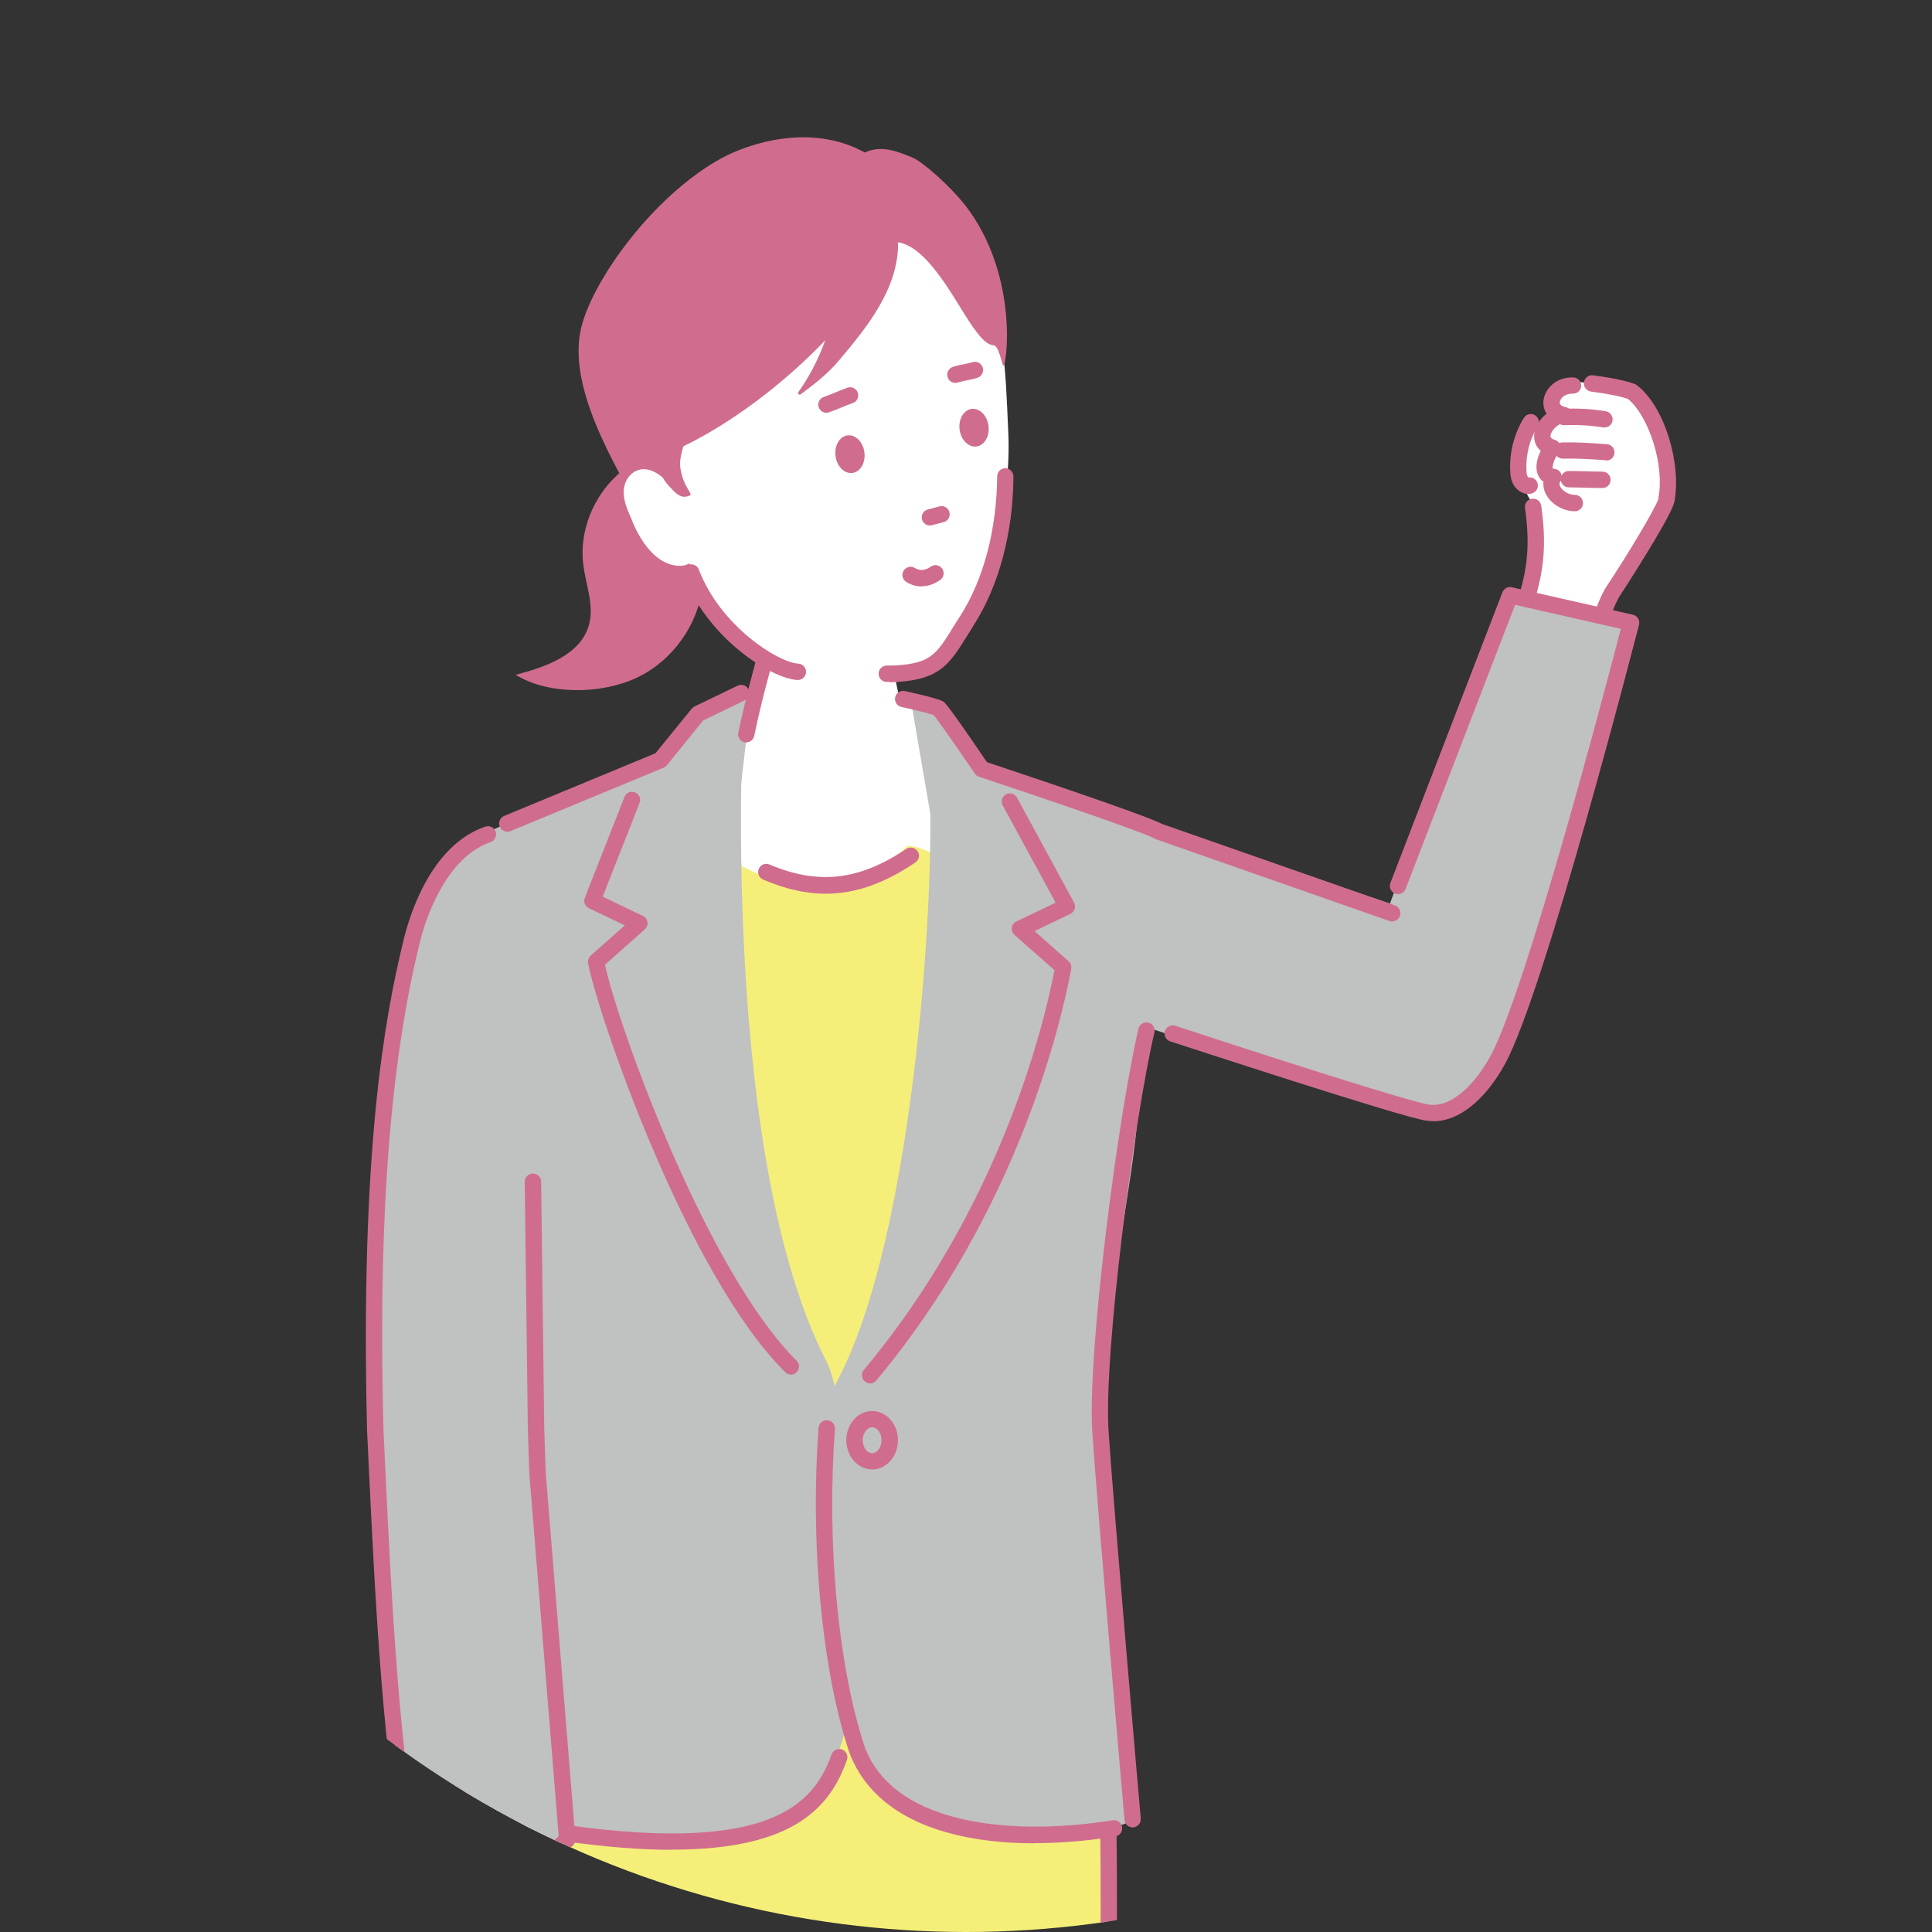 <?xml version="1.0" encoding="UTF-8"?><svg id="_レイヤー_2" xmlns="http://www.w3.org/2000/svg" width="118.96" height="118.96" xmlns:xlink="http://www.w3.org/1999/xlink" viewBox="0 0 118.96 118.96"><rect x="0" y="0" width="118.96" height="118.96" fill="#333333" stroke="none"/><defs><style>.cls-1{fill:#c0c1c1;}.cls-2{fill:#fff;}.cls-3{fill:none;}.cls-4{fill:#f5ef7a;}.cls-5{fill:#d06d8f;}.cls-6{clip-path:url(#clippath);}</style><clipPath id="clippath"><circle class="cls-3" cx="59.48" cy="59.48" r="59.48"/></clipPath></defs><g id="_文字"><g class="cls-6"><path class="cls-5" d="M46.33,29.12c-1.95-1.64-4.91-1.93-7.15-.71-2.23,1.22-3.59,3.88-3.26,6.4.16,1.22.67,2.46.35,3.65-.5,1.85-2.66,2.61-4.52,3.09,2.03,1.26,5.32,1.2,7.48.17s3.73-3.21,4.03-5.58c.15-1.21.03-2.56.76-3.54.41-.55,1.04-.89,1.55-1.35.51-.46.95-1.46.77-2.12Z"/><path class="cls-1" d="M88.88,56.73l-19-6.31c-2.1-.79-4.46.1-5.52,2.08h0c-1.67,3.11-1.16,8,2.14,9.25,7.17,2.72,18.09,6.03,20.27,6.63,4.98,1.38,7.44-7.88,8.02-10.77l-5.92-.87Z"/><path class="cls-2" d="M96.42,25.96l-1.48.25c-.52-.2-1.14.22-1.44.68,0,0-.33,3.11,1.21,4.45l.78.68.93-6.06Z"/><path class="cls-2" d="M99.33,36.42c1.46-2.13,3.36-5.33,3.3-5.71,0,0,.15-1.11.13-1.49-.03-.81-.87-3.49-1.23-3.82-.36-.33-.29-.99-1-1.27-.93-.37-3.21-.6-3.21-.6-.77.06-1.12-.13-1.72.64-.09.11-.19.46-.04.59l-.82,4.29-.42,1.28c-.21,1.44.07,3.09.25,4.68l-1.54,4.71,4.73,1.58s1.14-4.24,1.58-4.87Z"/><path class="cls-5" d="M98.38,39.26s-.09,0-.14-.02c-.27-.08-.42-.35-.35-.62.32-1.13.79-2.15,1.01-2.48,1.32-1.98,3.07-4.91,3.22-5.44,0-.03,0-.06,0-.09.37-1.92-.56-4.93-1.87-6.04-.44-.16-1.24-.32-2.29-.46-.28-.04-.47-.29-.43-.57.04-.28.29-.47.57-.43.84.11,1.97.3,2.59.55.05.02.09.04.13.08,1.76,1.41,2.67,4.89,2.3,7,0,.22-.14.67-1.25,2.54-.64,1.07-1.48,2.42-2.14,3.42-.15.23-.58,1.14-.88,2.19-.06.22-.26.37-.48.37ZM102.13,30.79s0,0,0,0c0,0,0,0,0,0Z"/><path class="cls-5" d="M93.54,38.76c-.05,0-.11,0-.17-.03-.26-.09-.4-.38-.31-.64.8-2.29,1.26-3.85.84-6.81-.04-.28.15-.53.43-.57.28-.04.53.15.57.43.45,3.13-.04,4.84-.89,7.29-.07.21-.27.34-.48.34Z"/><path class="cls-1" d="M94.18,59.89c.33-1.35,6.24-21.56,6.24-21.56l-7.45-1.69s-9.81,24.35-9.07,24.48l10.28-1.22Z"/><path class="cls-4" d="M32.02,101.98c-.12,2.98,1.38,29.56,1.38,32.18,0,2.33,1.46,16.35,1.79,19.47.04.37.3.68.67.78,1.58.41,6,1.48,9.66,1.63,3.55.15,15.32-.08,18.68-.8.95-.2,1.91-1.14,2-2.1.41-4.41,1.5-16.35,1.79-22.42.45-9.43,0-28.51,0-28.51l-35.97-.23Z"/><path class="cls-5" d="M48.5,156.66c-1.28,0-2.35-.02-3.07-.05-3.22-.13-6.96-.99-8.9-1.5-.27-.07-.43-.34-.36-.61.07-.27.34-.43.61-.36,1.91.49,5.57,1.34,8.69,1.47,3.37.14,15.46,0,18.97-1.04.53-.15,1.17-.54,1.26-1.47.44-4.74,1.5-16.4,1.79-22.39.31-6.55.33-14.99.22-20.07,0-.28.21-.51.49-.51.28,0,.51.21.51.49.12,5.27.09,13.54-.22,20.14-.29,6.02-1.35,17.7-1.79,22.44-.11,1.15-.83,2.01-1.98,2.35-2.93.86-11.21,1.13-16.23,1.13Z"/><path class="cls-5" d="M35.13,153.53c-.25,0-.47-.19-.5-.45-.41-3.87-1.73-16.67-1.73-18.91,0-1.09-.27-5.8-.56-10.8-.23-4.04-.5-8.62-.66-12.01-.01-.28.2-.51.48-.53.27-.01.51.2.53.48.16,3.39.43,7.97.66,12,.3,5.23.56,9.74.56,10.86,0,2.19,1.32,14.95,1.72,18.81.03.28-.17.52-.45.55-.02,0-.04,0-.05,0Z"/><path class="cls-2" d="M42.07,57.79c5.73.09,11.42.4,17.13.88l.1-9.03-.68-4.11-3.26-2.61-.42-1.99-7.7-.27-.73,2.19-4.54,3.42-2.07,3.37v8.14c.72,0,1.44,0,2.16.01Z"/><path class="cls-4" d="M41.29,102.87c-.34-1.55,2.14-18.39,1.88-19.95-.53-5.15-.18-10.39-.52-15.56-.32-5.03-.33-10.11-.84-15.12.85-.02,1.69-.03,2.54-.01,1.44,1.76,4.5,2.31,6.78,2.31,2.06,0,3.4-1.14,4.73-2.45,1.07-.01,1.76.83,2.81.63-.12.96-.06,1.94.23,2.75.09.26.17.52.24.78.06,1.39-.05,2.78-.01,4.17.06,2,.12,4,.16,6,0,.13,0,.26.01.4l-.52,34.65c-2.11,1.29-13.99,1.83-17.49,1.42Z"/><path class="cls-1" d="M32.16,112.5c.65-6.83-.19-20.29-.07-27.41.14-8.44.35-20.08-2.69-20.71-2.32-.48-2.39-10.56.58-13.08.46-.48,15.75-6.26,15.75-6.26,0,0-1.29,26.25,5.14,38.75,1.27,2.47,1.71,11.27,1.53,19.85-.1,4.72-2.56,9.41-7.29,9.52-3.25.07-9.1-.05-12.95-.66Z"/><path class="cls-5" d="M50.85,55.03c-1.24,0-2.51-.29-3.86-.87-.26-.11-.38-.4-.27-.66.11-.26.4-.38.66-.27,3,1.27,5.52.99,8.42-.96.23-.15.54-.09.7.14.16.23.09.54-.14.7-1.92,1.29-3.69,1.92-5.52,1.92Z"/><path class="cls-1" d="M46.28,42.67c-1.32.34-1.62.38-1.89.42-.57.08-1.08.4-1.4.86l-3.44,4.96,6.02-.07.71-6.18Z"/><path class="cls-1" d="M56.05,42.92l1.26,7.35s4.16-2.16,3.73-2.44c-.32-.21-2.06-2.52-2.88-3.63-.29-.39-.68-.69-1.13-.87l-.98-.4Z"/><path class="cls-1" d="M67.76,86.28c.53,9.3,1.79,21.59,2.05,25.81-5.79,2.32-13.62,1-16.5-3.64-2.37-4.87-4.25-18.75-1.75-23.44,4.82-9.02,6.18-31.38,5.6-37.98.38-2.91,1.33-.48,1.33-.48,0,0,11.45,3.98,11.92,4.46,2.97,2.53-.39,15.66-.36,16.03.3,3.09-1.72,11.35-2.28,19.24Z"/><path class="cls-5" d="M53.57,85.18c-.11,0-.23-.04-.32-.12-.21-.18-.24-.5-.06-.71,8.32-9.94,11.04-21.02,11.74-24.61l-2.46-2.17c-.13-.11-.19-.28-.17-.45s.13-.31.28-.38l2.42-1.16-3.26-5.99c-.13-.24-.04-.55.2-.68.24-.13.55-.04.68.2l3.51,6.46c.07.12.08.26.04.4-.04.13-.14.24-.26.3l-2.21,1.06,2.1,1.86c.13.12.19.3.16.47-.62,3.32-3.31,14.95-12.01,25.35-.1.12-.24.18-.39.18Z"/><path class="cls-5" d="M53.7,90.48c-.87,0-1.59-.81-1.59-1.8s.71-1.8,1.59-1.8,1.59.81,1.59,1.8-.71,1.8-1.59,1.8ZM53.7,87.88c-.31,0-.58.37-.58.8s.27.8.58.8.58-.37.58-.8-.27-.8-.58-.8Z"/><path class="cls-5" d="M48.7,84.64c-.13,0-.26-.05-.35-.15-6.08-6.02-11.56-22.1-12.14-25.18-.03-.17.03-.35.16-.47l2.1-1.86-2.21-1.06c-.24-.11-.35-.39-.25-.64l2.44-6.21c.1-.26.39-.39.65-.28.26.1.39.39.28.65l-2.27,5.77,2.48,1.19c.15.07.26.22.28.38.02.17-.04.33-.17.45l-2.45,2.17c.85,3.89,6.28,18.91,11.8,24.38.2.2.2.51,0,.71-.1.1-.23.15-.36.15Z"/><path class="cls-5" d="M31.24,51.21c-.2,0-.39-.12-.47-.31-.11-.26.02-.55.27-.66l9.32-3.86,2.23-2.74c.05-.06.11-.1.17-.14l2.66-1.28c.25-.12.55-.02.67.23.12.25.02.55-.23.67l-2.56,1.24-2.24,2.76c-.05.07-.12.12-.2.15l-9.44,3.91c-.06.03-.13.04-.19.04Z"/><path class="cls-5" d="M85.72,56.74c-.06,0-.11,0-.17-.03l-14.39-5.04s-.07-.03-.1-.05c-.53-.33-6.89-2.5-10.77-3.79-.11-.03-.2-.1-.26-.19-1.06-1.55-2.25-3.27-2.54-3.61-.27-.1-1.21-.33-1.99-.5-.27-.06-.44-.33-.38-.6.06-.27.33-.44.6-.38,2.07.46,2.27.6,2.35.64.1.06.28.18,2.7,3.74,1.97.66,9.72,3.24,10.77,3.8l14.35,5.02c.26.09.4.38.31.64-.07.21-.27.34-.48.34ZM57.54,44.05h0,0ZM57.45,43.99h0s0,0,0,0Z"/><path class="cls-5" d="M45.95,45.72s-.07,0-.1-.01c-.27-.06-.45-.32-.39-.59.47-2.27,1.1-4.48,1.1-4.51.08-.27.36-.42.62-.35.27.08.42.36.35.62,0,.02-.63,2.2-1.09,4.43-.05.24-.26.4-.49.4Z"/><path class="cls-5" d="M69.74,112.52c-.26,0-.48-.2-.5-.46-.02-.19-1.66-19.06-1.98-23.83-.33-4.95,1.59-19.54,2.84-24.89.06-.27.33-.44.61-.37.27.06.44.33.37.61-1.22,5.16-3.14,19.82-2.82,24.59.32,4.75,1.96,23.61,1.98,23.8.02.28-.18.52-.46.55-.01,0-.03,0-.04,0Z"/><path class="cls-2" d="M46.07,40c-3.19-2.79-4.37-6.87-5.18-10.63-.81-3.76.51-8.92,1.71-12.39,1.94-5.62,16.52-5.21,18.1.14,1.13,3.82,1.19,4.9,1.39,9.67.21,5.22-1.97,12.95-5.75,14.65-3.57,1.61-7.07,1.34-10.27-1.45Z"/><path class="cls-5" d="M54.79,41.99c-.07,0-.14,0-.21,0-.28-.01-.49-.25-.48-.53.01-.28.25-.49.53-.48.16,0,.36,0,.58-.01,2.11-.15,2.44-.67,3.52-2.42.12-.2.25-.41.4-.63,1.44-2.26,2.24-5.31,2.27-8.59,0-.28.23-.5.5-.5h0c.28,0,.5.23.5.51-.02,3.47-.89,6.71-2.43,9.13-.14.22-.27.43-.39.63-1.12,1.8-1.69,2.71-4.31,2.89-.17.01-.33.02-.48.02Z"/><path class="cls-5" d="M59.37,12.57c-.88-1.12-2.57-2.63-3.23-2.89-.9-.35-1.85-.77-2.89-.29-3.32-1.83-7.12-.57-8.82.35-4.23,2.3-8.1,7.69-8.69,10.65-.83,4.13,3.07,9.54,3.53,11.06.5,1.66.71-.74,2.06.43.29.25.09-4.09.43-4.25,5.03-2.32,11.21-7.8,13.32-12.78.02.02.03.03.05.05,1.97.12,3.68,3.67,4.75,5.2,1.51,2.17,1.24.12,1.87,2.38.17.6,1.15-5.46-2.38-9.92Z"/><path class="cls-5" d="M57.26,32.36c-.22,0-.43-.15-.49-.38-.07-.27.09-.54.36-.61l.72-.19c.27-.07.54.09.61.36.07.27-.09.54-.36.61l-.72.19s-.08.02-.13.02Z"/><path class="cls-5" d="M60.84,26.08c.14.63-.13,1.25-.61,1.39-.48.14-.98-.26-1.12-.88-.14-.63.13-1.25.61-1.39.48-.14.98.26,1.12.88Z"/><path class="cls-5" d="M53.2,27.71c.14.63-.13,1.25-.61,1.39-.48.14-.98-.26-1.12-.88s.13-1.25.61-1.39c.48-.14.98.26,1.12.88Z"/><path class="cls-2" d="M38.41,30.17c.06-.77.63-1.29,1.24-1.28.6.01,1.2.46,1.66,1.04.46.59.8,1.3,1.14,2.01,0,0,1.07,2.88-.54,2.9-2.01.03-3.01-2.84-3.01-2.84-.26-.58-.54-1.21-.49-1.83Z"/><path class="cls-5" d="M42.12,27.32c-.26.93-.34,1.24-.11,2.02s.66,1.09.46,1.17-.53.22-1.03-.32c-.4-.44-.76-.71-.83-1.58-.07-.87-.33-1.22.02-1.48.35-.26,1.49.18,1.49.18Z"/><path class="cls-5" d="M56.75,36.11c-.33,0-.65-.09-.95-.28-.24-.15-.31-.46-.16-.69.15-.24.46-.31.69-.17.39.24.75.09.98-.08.23-.16.54-.11.7.12.16.23.11.54-.12.7-.36.26-.76.39-1.15.39Z"/><path class="cls-5" d="M49.13,41.87s-.02,0-.02,0c-1.64-.08-5.55-2.58-7.02-6.44-.1-.26.03-.55.29-.65.26-.1.55.03.65.29,1.33,3.49,4.9,5.73,6.12,5.79.28.01.49.25.48.53-.01.27-.24.48-.5.48Z"/><path class="cls-5" d="M63.69,113.5c-2.01,0-3.84-.23-5.43-.68-3.18-.9-5.27-2.71-6.07-5.23-1.62-5.12-2.3-12.66-1.79-19.67.02-.28.26-.49.54-.47.28.02.49.26.47.54-.51,6.89.16,14.29,1.74,19.29,1.57,4.98,8.76,5.78,14.96,4.86l.41-.06c.28-.04.53.15.57.43.04.28-.15.53-.43.57l-.41.06c-1.59.24-3.13.35-4.57.35Z"/><path class="cls-5" d="M41.39,113.9c-1.84,0-3.99-.16-6.52-.51-.28-.04-.47-.29-.43-.57.04-.28.29-.47.57-.43,12.31,1.71,15.09-1.24,16.19-4.36.09-.26.38-.4.64-.31.26.09.4.38.31.64-1,2.82-3.15,5.53-10.76,5.53Z"/><path class="cls-2" d="M33.75,111.08c.39,1.5,1.27,3.68,1.89,5.72.8,1.26,1.65,2.57,2.1,3.67.45,1.1,1.69,2.67.57,2.6s-1.87-1.21-1.87-1.21c0,0-.13,1.83-.09,2.95.05,1.13.37,2.58-.05,2.71-.45.13-1.11.08-1.42-.52-.33.48-1.35.39-1.81-.23-.11-.64-1.26.24-1.62-.79-.6-.12-.94,0-1.47-.88-.82-1.36-1.46-5.11-1.74-6.69-.27-1.58.01-7.75.06-8.05.05-.3,4.72-.62,4.72-.62l.72,1.34Z"/><path class="cls-5" d="M35.88,128.09c-.39,0-.78-.12-1.09-.39-.17.07-.36.11-.57.12-.61.02-1.2-.27-1.54-.74-.01-.02-.02-.04-.04-.06-.04,0-.09,0-.13,0-.34.02-1.02.05-1.39-.59,0,0-.01,0-.02,0-.57-.08-1.02-.21-1.54-1.07-.86-1.41-1.48-5.03-1.78-6.77l-.02-.1c-.28-1.62,0-7.83.06-8.22.07-.46.36-.6,2.82-.85,1.17-.12,2.35-.2,2.36-.2.2-.01.38.09.48.26l.72,1.34s.03.07.04.11c.21.79.56,1.8.93,2.87.32.91.65,1.85.93,2.77l.15.23c.75,1.18,1.53,2.4,1.96,3.46.11.27.28.58.44.88.46.86.83,1.53.5,2.05-.12.18-.36.4-.87.37-.56-.03-1.04-.27-1.41-.55-.03.57-.04,1.25-.02,1.77.01.31.05.65.08.98.12,1.13.21,2.03-.49,2.23-.18.05-.37.08-.56.08ZM34.89,126.5s.02,0,.03,0c.18.01.34.12.42.27.16.31.47.33.67.3.03-.26-.03-.81-.07-1.2-.04-.35-.07-.7-.09-1.04-.05-1.13.08-2.93.09-3.01.02-.22.17-.4.38-.45.21-.05.43.03.55.21,0,0,.57.84,1.36.97-.1-.26-.31-.65-.45-.92-.18-.33-.36-.66-.49-.98-.4-.97-1.15-2.15-1.88-3.3l-.19-.29s-.04-.08-.06-.12c-.28-.92-.61-1.87-.94-2.79-.37-1.06-.72-2.07-.94-2.89l-.54-1c-1.59.12-3.33.3-3.95.43-.07,1.25-.27,6.29-.04,7.63l.02.1c.27,1.55.9,5.17,1.65,6.42.32.52.45.54.82.59.1.01.2.03.32.05.17.04.32.16.38.33.07.19.11.22.53.2.25-.01.88-.04,1.08.52.18.19.45.26.66.26.16,0,.25-.05.27-.09.09-.14.25-.22.42-.22Z"/><path class="cls-1" d="M30.1,51.27l2.37,20.39,2.47,41.59c-2.84,2.83-6.05,3.15-9.88,1.03l-.87-8.07-1.17-28.42,1.09-12.74,1.63-8.62c.93-2.07,2.44-3.98,4.36-5.16Z"/><path class="cls-5" d="M29.86,116.16c-1.1,0-2.29-.26-3.59-.77-.26-.1-.39-.39-.29-.65s.39-.39.65-.29c3.18,1.24,5.44.84,7.77-1.39l-1.81-22.35s0-.02,0-.02l-.09-2.76-.19-15.16c0-.28.22-.51.5-.51.28,0,.51.22.51.5l.19,15.15.09,2.74,1.83,22.58c.01.15-.04.29-.15.4-1.72,1.71-3.45,2.55-5.43,2.55Z"/><path class="cls-5" d="M25.52,115.06c-.22,0-.43-.15-.49-.37-1.41-5.24-1.96-16.92-2.3-23.9-.05-1.01-.09-1.93-.13-2.73-.42-17.1,1.07-25.34,2.22-30.05.31-1.37,1.61-5.94,5.06-7.11.26-.09.55.05.64.31.09.26-.05.55-.31.64-2.35.8-3.82,3.82-4.41,6.39-2.38,9.73-2.39,21.66-2.19,29.78.04.78.08,1.7.13,2.72.33,6.94.88,18.55,2.26,23.69.07.27-.09.54-.36.62-.04.01-.09.02-.13.02Z"/><path class="cls-5" d="M50.89,25.42c-.21,0-.41-.14-.48-.35-.09-.26.06-.55.32-.63.19-.06.45-.17.69-.27.26-.11.54-.22.77-.3.26-.09.55.06.63.32.09.26-.06.55-.32.63-.19.06-.45.17-.69.27-.26.11-.54.22-.77.3-.05.02-.1.02-.16.02Z"/><path class="cls-5" d="M58.83,23.58c-.21,0-.41-.13-.48-.35-.09-.26.06-.55.32-.64.24-.08.45-.12.66-.16.18-.04.36-.07.54-.13.26-.09.55.06.64.32.09.26-.06.55-.32.64-.24.08-.45.12-.66.16-.18.04-.36.07-.54.13-.05.02-.11.03-.16.03Z"/><path class="cls-5" d="M96.97,31.48h0c-.72,0-1.45-.43-1.77-1.03-.14-.25-.19-.52-.16-.78-.21-.15-.31-.34-.36-.47-.17-.45-.03-1,.19-1.44-.35-.29-.44-.71-.4-1.06.06-.44.35-.91.76-1.23-.18-.26-.22-.56-.19-.83.09-.72.81-1.45,1.84-1.4.28.01.49.25.48.52-.01.28-.25.49-.52.48-.48-.02-.77.29-.8.52-.02.15.11.25.37.31.25.05.42.29.4.54-.03.26-.24.45-.5.45-.37,0-.8.44-.84.76-.01.08-.02.18.26.26.17.05.3.18.35.35.05.17,0,.35-.11.48-.26.28-.42.82-.35.94h0s.03.02.1.02c.17.02.33.13.4.29.07.16.06.35-.04.49-.05.07-.09.17,0,.33.13.24.49.49.89.49.28,0,.5.23.5.51,0,.28-.23.5-.5.5Z"/><path class="cls-5" d="M98.8,26.32s-.05,0-.08,0c-.79-.13-1.6-.17-2.4-.14-.28.01-.51-.2-.53-.48-.01-.28.2-.51.48-.53.87-.04,1.74.01,2.6.15.27.04.46.3.42.58-.04.25-.25.42-.5.42Z"/><path class="cls-5" d="M98.91,28.34s-.02,0-.04,0c-.95-.07-1.71-.12-2.64-.1-.28,0-.51-.22-.51-.49,0-.28.22-.51.49-.51.98-.02,1.75.04,2.73.11.28.02.49.26.47.54-.02.27-.24.47-.5.47Z"/><path class="cls-5" d="M98.67,30.05h0c-.34,0-.7-.01-1.05-.02-.34-.01-.69-.02-1.02-.02-.28,0-.5-.23-.5-.51,0-.28.23-.5.5-.5h0c.34,0,.7.01,1.05.02.34.01.69.02,1.02.02.28,0,.5.23.5.51,0,.28-.23.5-.5.5Z"/><path class="cls-5" d="M94.12,30.42c-.35,0-.69-.2-.9-.53-.18-.29-.22-.6-.23-.87-.06-1.15.24-2.31.84-3.29.15-.24.46-.31.69-.16.24.15.31.46.16.69-.5.8-.74,1.76-.69,2.7,0,.14.02.3.08.4.01.02.03.04.04.04.26-.04.52.13.57.39.06.27-.11.54-.39.6-.06.01-.13.02-.19.02ZM94.13,29.42h0,0Z"/><path class="cls-5" d="M88.24,69.03c-.15,0-.29-.01-.44-.03-1.71-.27-15.17-4.7-15.75-4.88-.26-.09-.41-.37-.32-.64.09-.26.37-.41.64-.32,4.82,1.59,14.28,4.64,15.59,4.85,1.48.23,2.94-1.39,3.81-2.98,2.18-4,7.16-22.96,8.03-26.31l-6.51-1.48-6.74,17.49c-.1.26-.39.39-.65.29-.26-.1-.39-.39-.29-.65l6.9-17.9c.09-.23.34-.37.58-.31l7.45,1.69c.13.03.25.11.32.23.07.12.09.26.06.39-.24.92-5.81,22.57-8.25,27.04-1.23,2.24-2.85,3.53-4.41,3.53Z"/><path class="cls-5" d="M51.37,15.99s.19.06.2.1c.1,2.85-.76,5.72-2.41,8.05-.07.09.05.21.14.14.83-.61,1.67-1.27,2.32-2.04,1.76-2.08,3.61-4.36,3.68-7.12,0-.26-.05-.53-.18-.76-.42-.72-1.19-.57-1.82-.34-.82.29-1.62.68-2.36,1.14.24.23.32.52.42.83Z"/></g></g></svg>